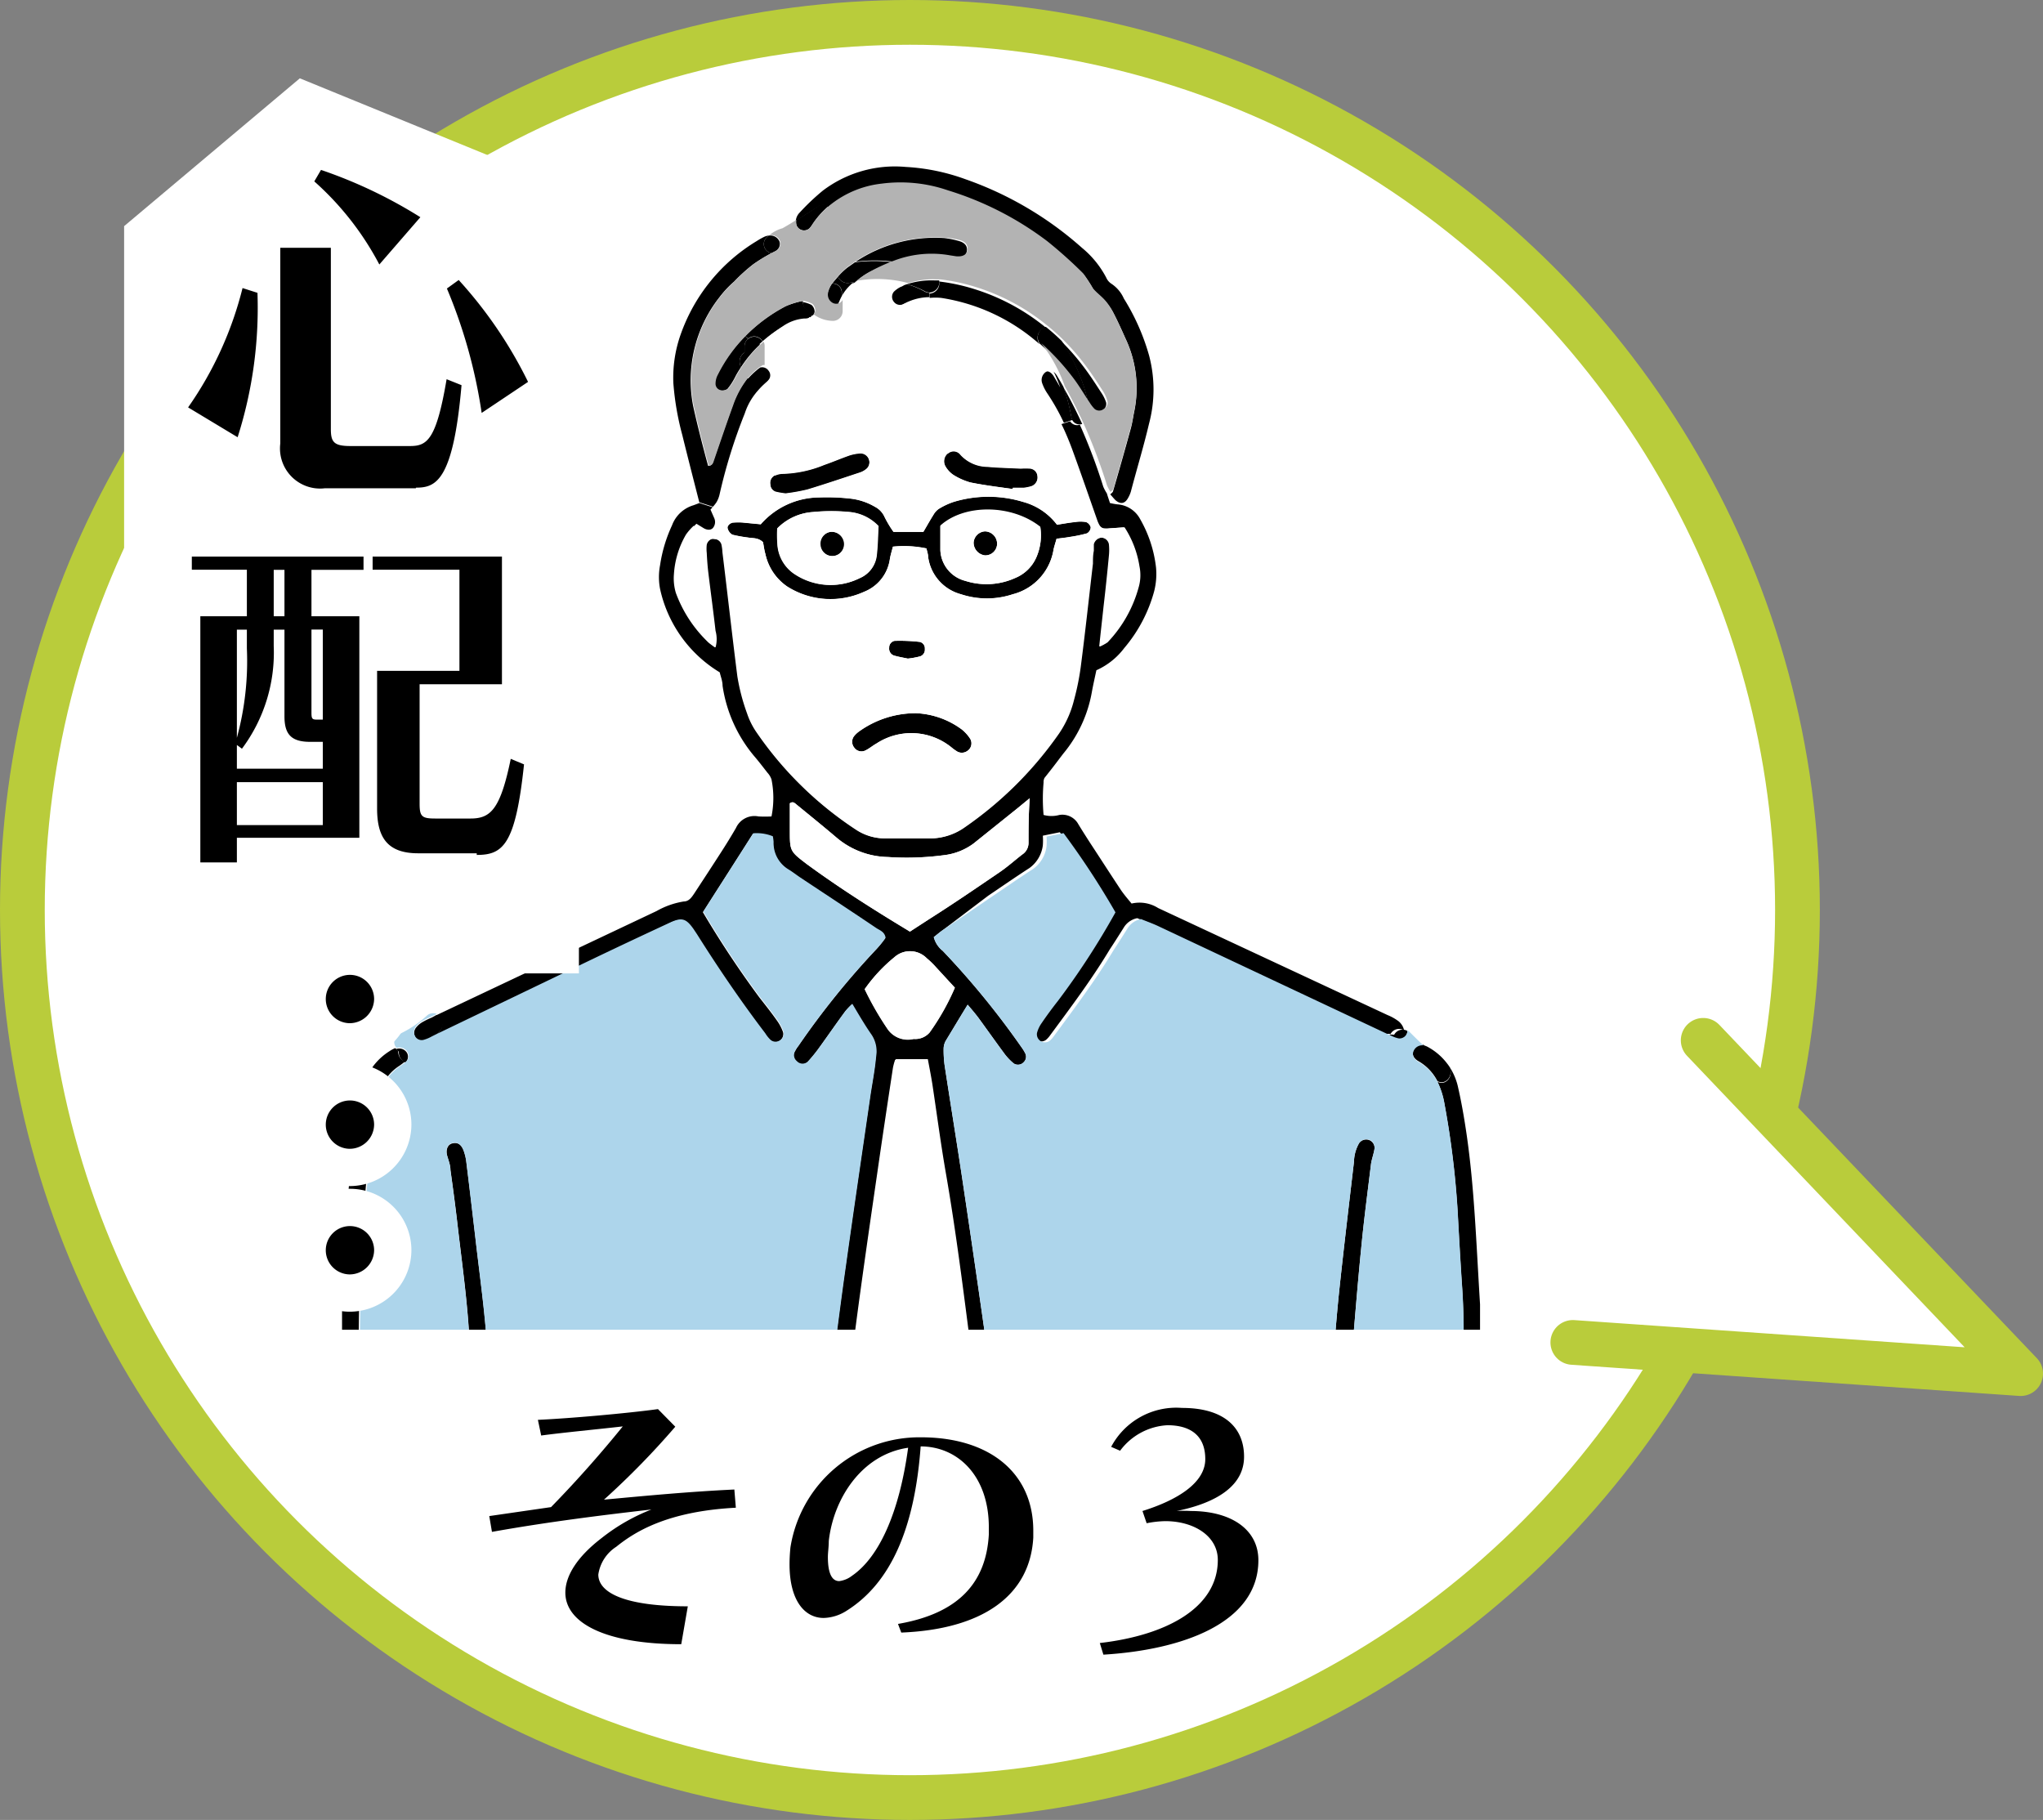 <svg id="レイヤー_2" data-name="レイヤー 2" xmlns="http://www.w3.org/2000/svg" viewBox="0 0 136.96 122"><rect x="0" y="0" width="136.96" height="122" fill="#808080" stroke="none"/><defs><style>.cls-1,.cls-3,.cls-5,.cls-6{fill:#fff;}.cls-1,.cls-6{stroke:#b9cc3b;stroke-width:3px;}.cls-1{stroke-miterlimit:10;}.cls-2{fill:#add5eb;}.cls-4{fill:#b3b3b3;}.cls-5{stroke:#fff;stroke-width:5px;}.cls-5,.cls-6{stroke-linecap:round;stroke-linejoin:round;}</style></defs><circle class="cls-1" cx="61" cy="61" r="59.5"/><path d="M581.33,2727.13a.53.53,0,0,1-.51-.47c0-.13,0-.27,0-.4a.63.63,0,0,1,.84.43c0,.1.05.2.07.3A.66.66,0,0,1,581.33,2727.13Z" transform="translate(-482.74 -2634.69)"/><path d="M579.7,2706c.67.46.08,1.54-.6,1.16a3.22,3.22,0,0,0-1.28-1.34c-.38-.22-.45-.54-.28-.81a.62.62,0,0,1,.62-.29A12.6,12.6,0,0,0,579.7,2706Z" transform="translate(-482.74 -2634.69)"/><path d="M580.46,2707.46c.25,1.08.44,2.18.6,3.28.52,3.58.64,7.2.9,11.39,0,.9,0,2.36,0,3.83a3.74,3.74,0,0,1-.06.75.47.47,0,0,1-.18.28c0-.1-.05-.2-.07-.3a.63.63,0,0,0-.84-.43c0-.12,0-.23,0-.34a44.4,44.4,0,0,0-.07-5.16c-.11-1.65-.2-3.29-.29-4.94a59.24,59.24,0,0,0-.88-7.14,5.45,5.45,0,0,0-.47-1.48c.68.38,1.27-.7.6-1.16a12.6,12.6,0,0,1-1.54-1.28,1.07,1.07,0,0,1,.33.13A4.05,4.05,0,0,1,580.46,2707.46Z" transform="translate(-482.74 -2634.69)"/><path d="M575.88,2704.06a.7.7,0,0,1,.32,0,.64.64,0,0,1,.89-.26.54.54,0,0,1-.59.54,1.88,1.88,0,0,1-.5-.18Z" transform="translate(-482.74 -2634.69)"/><path d="M574.54,2711.12a.56.56,0,0,1,.34.61c-.06.35-.19.69-.23,1-.23,1.89-.48,3.77-.66,5.66-.25,2.49-.44,5-.66,7.49a2.8,2.8,0,0,1-.12.63.59.59,0,0,1-.65.44.6.6,0,0,1-.48-.62v-.11h0c.14-1.64.26-3.28.43-4.92.31-2.92.66-5.83,1-8.75a2.61,2.61,0,0,1,.34-1.23A.59.59,0,0,1,574.54,2711.12Z" transform="translate(-482.74 -2634.69)"/><path d="M557.11,2667.72h0Z" transform="translate(-482.74 -2634.69)"/><path d="M557.1,2667.71Z" transform="translate(-482.74 -2634.69)"/><path d="M556.89,2661.66a.49.49,0,0,1-.25.54.49.49,0,0,1-.6,0,2.27,2.27,0,0,1-.33-.42h0a12,12,0,0,0-1.8-4.19,15.1,15.1,0,0,1,1.39,1.58c.46.59.87,1.23,1.28,1.86A2.63,2.63,0,0,1,556.89,2661.66Z" transform="translate(-482.74 -2634.69)"/><path d="M555.71,2661.73c-.36-.53-.68-1.09-1.07-1.61a16.19,16.19,0,0,0-2.19-2.39h0a.72.72,0,0,1,.4-1.13,13.48,13.48,0,0,1,1.07.95A12,12,0,0,1,555.71,2661.73Z" transform="translate(-482.74 -2634.69)"/><path d="M555.29,2663.11a.55.55,0,0,1-.65-.23.63.63,0,0,1-.08-.22,11.76,11.76,0,0,0-.53-2C554.49,2661.44,554.9,2662.27,555.29,2663.11Z" transform="translate(-482.74 -2634.69)"/><path d="M552.93,2659.58c.27-.13.52,0,.74.42.13.21.25.42.36.62a11.76,11.76,0,0,1,.53,2,.63.63,0,0,0,.08.22l-.58.19a14.64,14.64,0,0,0-1.13-2,3,3,0,0,1-.33-.67A.65.65,0,0,1,552.93,2659.58Z" transform="translate(-482.74 -2634.69)"/><path d="M550.62,2667.47c-1-.14-1.9-.25-2.84-.44a4.3,4.3,0,0,1-1.16-.52,1.73,1.73,0,0,1-.5-.54.69.69,0,0,1,.15-.88.57.57,0,0,1,.86.07,2.48,2.48,0,0,0,1.8.8c.75.07,1.5.08,2.24.12a4.52,4.52,0,0,1,.64,0,.55.55,0,0,1,.48.5.63.63,0,0,1-.39.69,2.82,2.82,0,0,1-.52.11h-.74S550.63,2667.45,550.62,2667.47Z" transform="translate(-482.74 -2634.69)"/><path d="M548.77,2670.31a.83.83,0,0,1,.81.91.79.79,0,0,1-.8.7.86.86,0,0,1-.77-.86A.81.81,0,0,1,548.77,2670.31Z" transform="translate(-482.74 -2634.69)"/><path d="M549.13,2726.85a.56.56,0,0,1-.49.61h0a2.37,2.37,0,0,1,0-.44.59.59,0,0,1,.4-.75C549.1,2726.47,549.11,2726.66,549.13,2726.85Z" transform="translate(-482.74 -2634.69)"/><path d="M547.78,2684.22a.61.61,0,0,1-.14.77.64.64,0,0,1-.71.09,3.36,3.36,0,0,1-.43-.31,4.27,4.27,0,0,0-5-.24c-.25.14-.47.33-.73.46a.59.59,0,0,1-.76-.18.62.62,0,0,1,0-.79,1.7,1.7,0,0,1,.31-.29,6.51,6.51,0,0,1,3.84-1.23,5.56,5.56,0,0,1,3.06,1.09A2.65,2.65,0,0,1,547.78,2684.22Z" transform="translate(-482.74 -2634.69)"/><path d="M547,2650.84c.42.11.6.34.56.66s-.29.48-.76.44l-.39-.06a7.06,7.06,0,0,0-3.77.35,10.21,10.21,0,0,0-2.53,0,9.6,9.6,0,0,1,5.94-1.58A6.06,6.06,0,0,1,547,2650.84Z" transform="translate(-482.74 -2634.69)"/><path d="M543.55,2653.74a5.25,5.25,0,0,1,1.89-.25l.26,0a.69.69,0,0,1-.64.81.71.71,0,0,1-.33-.09A5.55,5.55,0,0,0,543.55,2653.74Z" transform="translate(-482.74 -2634.69)"/><path d="M545.84,2654.66a4.09,4.09,0,0,0-.78,0v-.29a.69.69,0,0,0,.64-.81,12.9,12.9,0,0,1,2.33.5,14.22,14.22,0,0,1,4.81,2.58.72.72,0,0,0-.4,1.13h0A12.87,12.87,0,0,0,545.84,2654.66Z" transform="translate(-482.74 -2634.69)"/><path d="M544.42,2678.69a5.64,5.64,0,0,1-.82.15c-.33-.07-.64-.12-.94-.21a.48.48,0,0,1-.31-.51.45.45,0,0,1,.36-.47,11.88,11.88,0,0,1,1.69.07.44.44,0,0,1,.34.47A.47.47,0,0,1,544.42,2678.69Z" transform="translate(-482.74 -2634.69)"/><path d="M542.67,2654.93a.53.53,0,0,1,0-.69,2.16,2.16,0,0,1,.62-.41l.25-.09a5.55,5.55,0,0,1,1.18.49.71.71,0,0,0,.33.09v.29a3.56,3.56,0,0,0-1.52.35,1.55,1.55,0,0,1-.29.14A.51.51,0,0,1,542.67,2654.93Z" transform="translate(-482.74 -2634.69)"/><path d="M541,2665.49a.58.58,0,0,1-.22.66,1.33,1.33,0,0,1-.37.2c-1.18.39-2.36.79-3.55,1.15a12.64,12.64,0,0,1-1.45.26,5.15,5.15,0,0,1-.65-.11.51.51,0,0,1-.37-.48.56.56,0,0,1,.31-.62,1.31,1.31,0,0,1,.51-.12,7.85,7.85,0,0,0,2.8-.6c.58-.2,1.13-.44,1.71-.64a3,3,0,0,1,.72-.13A.59.59,0,0,1,541,2665.49Z" transform="translate(-482.74 -2634.69)"/><path d="M541.1,2652.9a4.64,4.64,0,0,0-1,.68l-.42.07a.69.69,0,0,1-.76-.42,4.59,4.59,0,0,1,.64-.61l.5-.35a10.21,10.21,0,0,1,2.53,0A11.56,11.56,0,0,0,541.1,2652.9Z" transform="translate(-482.74 -2634.69)"/><path d="M539.48,2727.33a.56.56,0,0,1-.52.14.52.52,0,0,1-.42-.44s0-.06,0-.09A.66.66,0,0,1,539.48,2727.33Z" transform="translate(-482.74 -2634.69)"/><path d="M539.32,2671.11a.8.8,0,0,1-1.6.11.8.8,0,0,1,.73-.88A.84.84,0,0,1,539.32,2671.11Z" transform="translate(-482.74 -2634.69)"/><path d="M538.53,2653.69l.39-.46a.69.69,0,0,0,.76.42l.42-.07a3,3,0,0,0-.86,1.18.24.24,0,0,1-.06.11v-.55A.61.61,0,0,0,538.53,2653.69Z" transform="translate(-482.74 -2634.69)"/><path d="M538.55,2655.09a.62.62,0,0,1-.34-.72,1.88,1.88,0,0,1,.31-.67h0a.61.61,0,0,1,.65.63v.55A.49.49,0,0,1,538.55,2655.09Z" transform="translate(-482.74 -2634.69)"/><path d="M538.26,2648.57a.54.54,0,0,0-.71,0c-.48.32-1,.63-1.46.93a.89.89,0,0,1,.26-.56,15.33,15.33,0,0,1,1.55-1.47,8,8,0,0,1,5.55-1.59,13.83,13.83,0,0,1,4,.82,23.31,23.31,0,0,1,7.82,4.6,6.48,6.48,0,0,1,1.63,2,.94.94,0,0,0,.33.4,2.29,2.29,0,0,1,.85,1,14.77,14.77,0,0,1,1.69,3.81,8.89,8.89,0,0,1,0,4.58c-.36,1.53-.81,3-1.22,4.56a2.09,2.09,0,0,1-.22.48c-.21.34-.5.36-.81.09-.12-.12-.23-.26-.35-.39.07-.07.17-.13.19-.22.4-1.37.79-2.75,1.17-4.13.12-.41.17-.84.26-1.26a7.76,7.76,0,0,0-.59-4.82c-.25-.56-.5-1.12-.78-1.66a3.83,3.83,0,0,0-.53-.8c-.25-.29-.58-.52-.83-.82a9.64,9.64,0,0,0-.65-1,30.45,30.45,0,0,0-2.4-2.15,21.45,21.45,0,0,0-6.66-3.41,9.76,9.76,0,0,0-4.45-.45A6.68,6.68,0,0,0,538.26,2648.57Z" transform="translate(-482.74 -2634.69)"/><path d="M537.14,2655.13a.6.6,0,0,1,.21.45.44.44,0,0,1-.12.26,3.44,3.44,0,0,1-.47-.4.61.61,0,0,1-.19-.5A2,2,0,0,1,537.14,2655.13Z" transform="translate(-482.74 -2634.69)"/><path d="M536.09,2649.46c.49-.3,1-.61,1.46-.93a.54.54,0,0,1,.71,0,5.75,5.75,0,0,0-1.07,1.22,1.64,1.64,0,0,1-.19.25.54.54,0,0,1-.87-.24A1.32,1.32,0,0,1,536.09,2649.46Z" transform="translate(-482.74 -2634.69)"/><path d="M534.46,2651.66a.62.62,0,0,1-.31-1.07.69.69,0,0,1,.13-.11h.07a.65.65,0,0,1,.66.44.56.56,0,0,1-.31.62Z" transform="translate(-482.74 -2634.69)"/><path d="M528.36,2657.14a11.94,11.94,0,0,1,5.11-6.29,4.4,4.4,0,0,1,.56-.31,1,1,0,0,1,.25-.06.69.69,0,0,0-.13.11.62.62,0,0,0,.31,1.07,10.9,10.9,0,0,0-1.23.75,11.47,11.47,0,0,0-1.27,1.15,7,7,0,0,0-1,1.07,9,9,0,0,0-1.75,7.29c.3,1.36.65,2.7,1,4,.28,0,.31-.22.37-.39.42-1.22.83-2.44,1.27-3.65a6.24,6.24,0,0,1,1-1.84h0a.71.71,0,0,0,1-.54c0-.12,0-.24.06-.37a.52.52,0,0,1,.54.23.48.48,0,0,1,0,.6,1.42,1.42,0,0,1-.29.31,4.23,4.23,0,0,0-1.31,1.94,35.56,35.56,0,0,0-1.69,5.43,1.83,1.83,0,0,1-.24.58,4.33,4.33,0,0,1-.37.44l-.93-.3c-.39-1.53-.77-3-1.14-4.51a18.74,18.74,0,0,1-.6-3.49A8.69,8.69,0,0,1,528.36,2657.14Z" transform="translate(-482.74 -2634.69)"/><path d="M533.87,2659.55a.71.71,0,0,1-1,.54h0a4.85,4.85,0,0,1,.56-.55,2.19,2.19,0,0,1,.44-.31l.11,0C533.91,2659.31,533.9,2659.43,533.87,2659.55Z" transform="translate(-482.74 -2634.69)"/><path d="M532.69,2657.22a10.93,10.93,0,0,1,2.71-2,5.49,5.49,0,0,1,1.09-.34l.08,0a.61.61,0,0,0,.19.5,3.44,3.44,0,0,0,.47.4,1.14,1.14,0,0,1-.15.16.7.7,0,0,1-.41.1,2.88,2.88,0,0,0-1.49.55,8.91,8.91,0,0,0-1.3,1,.67.67,0,0,0-.58-.35.66.66,0,0,0-.41.15Z" transform="translate(-482.74 -2634.69)"/><path d="M533.88,2657.61a8.15,8.15,0,0,0-1.48,1.72l-.06-.26a.69.69,0,0,1,.31-.74v-.41a.64.64,0,0,1,.24-.51.66.66,0,0,1,.41-.15A.67.67,0,0,1,533.88,2657.61Z" transform="translate(-482.74 -2634.69)"/><path d="M530.83,2659.8a10.13,10.13,0,0,1,1.86-2.58l.2.19a.64.64,0,0,0-.24.51v.41a.69.69,0,0,0-.31.74l.06.26a6.34,6.34,0,0,0-.37.62,4.3,4.3,0,0,1-.52.81.63.63,0,0,1-.48.11.44.44,0,0,1-.37-.46A1.3,1.3,0,0,1,530.83,2659.8Z" transform="translate(-482.74 -2634.69)"/><path d="M552.48,2670c-1.92-1.52-5.09-1.54-6.7-.08,0,.53,0,1.06,0,1.6a2.22,2.22,0,0,0,1.68,2.11,4.67,4.67,0,0,0,3.35-.2,2.63,2.63,0,0,0,1.41-1.39A3.68,3.68,0,0,0,552.48,2670Zm-17.63,1.16a2.58,2.58,0,0,0,1.12,2,4.37,4.37,0,0,0,4.39.29,1.88,1.88,0,0,0,1.14-1.58c.07-.63.08-1.28.11-1.91a3.06,3.06,0,0,0-1.93-.94,12.64,12.64,0,0,0-2.46,0,3.68,3.68,0,0,0-2.38,1.09A7.92,7.92,0,0,0,534.85,2671.16Zm-2.35-1.44,1.24.12a5.25,5.25,0,0,1,3.93-1.8,13.78,13.78,0,0,1,2,.07,4.15,4.15,0,0,1,1.73.56,1.41,1.41,0,0,1,.64.68,7.45,7.45,0,0,0,.6,1h2c.22-.37.44-.77.68-1.15a1.2,1.2,0,0,1,.35-.39,4.74,4.74,0,0,1,1-.47,8,8,0,0,1,4.66,0,4.23,4.23,0,0,1,2.27,1.53c.44-.07.82-.14,1.21-.18a2.3,2.3,0,0,1,.74,0,.5.5,0,0,1,.24.2.31.31,0,0,1,.07.17.5.5,0,0,1-.25.39,9.18,9.18,0,0,1-1.16.24c-.27.05-.56.08-.88.12-.07.26-.15.49-.2.72a3.7,3.7,0,0,1-2.73,3,5.52,5.52,0,0,1-3.48,0,3,3,0,0,1-2.2-2.51c0-.18-.07-.35-.11-.56a7.33,7.33,0,0,0-2.25-.12c-.08.32-.17.59-.21.87a2.77,2.77,0,0,1-1.73,2.16,5.42,5.42,0,0,1-5.15-.36,3.54,3.54,0,0,1-1.46-2.18c-.08-.27-.11-.56-.16-.79-.33-.32-.7-.25-1-.31a9.23,9.23,0,0,1-1.05-.19.68.68,0,0,1-.31-.39.22.22,0,0,1,0-.17.48.48,0,0,1,.37-.25A4.68,4.68,0,0,1,532.5,2669.72Z" transform="translate(-482.74 -2634.69)"/><path d="M515.55,2726.6c0-.07,0,0,0,.15a.52.52,0,0,1-.42.43.5.5,0,0,1-.55-.24,1.77,1.77,0,0,1-.2-.6,14.74,14.74,0,0,1-.15-1.49c-.12-2.72-.51-5.41-.82-8.1-.14-1.21-.3-2.41-.47-3.62,0-.35-.15-.69-.23-1s0-.7.35-.79.59.06.75.45a3.35,3.35,0,0,1,.2.83c.21,1.7.41,3.4.61,5.11.17,1.49.37,3,.53,4.47S515.41,2725,515.55,2726.6Z" transform="translate(-482.74 -2634.69)"/><path d="M522.31,2699.14l-10.4,5,.29-.31a.66.66,0,0,0-.24-1.07l14.8-7a5.42,5.42,0,0,1,1.82-.64c.36,0,.55-.31.73-.58.57-.87,1.14-1.74,1.7-2.61.37-.57.73-1.15,1.07-1.74a1.36,1.36,0,0,1,1.51-.77,8,8,0,0,0,.87,0,6.27,6.27,0,0,0,0-2.48,1.26,1.26,0,0,0-.27-.45c-.29-.37-.57-.74-.87-1.09a9.46,9.46,0,0,1-2.14-4.74c0-.32-.13-.63-.19-.9a8.7,8.7,0,0,1-4-5.59,4.24,4.24,0,0,1,0-1.59,9.67,9.67,0,0,1,.8-2.67,2.2,2.2,0,0,1,1.44-1.35l.4-.15.93.3.25.57a.63.63,0,0,1-.2.77.54.54,0,0,1-.36.15.7.7,0,0,1-.33-.1l-.49-.3a3.72,3.72,0,0,0-.51.58,6,6,0,0,0-.81,2.65,3.38,3.38,0,0,0,.13,1.27,8.74,8.74,0,0,0,2,3.42c.12.12.27.21.47.37a2.1,2.1,0,0,0,0-1.11c-.15-1.32-.33-2.63-.49-3.95-.05-.43-.08-.86-.1-1.28a2.45,2.45,0,0,1,0-.54.53.53,0,0,1,.34-.39.44.44,0,0,1,.2,0,.52.52,0,0,1,.49.36,3.07,3.07,0,0,1,.07.53c.34,2.77.65,5.55,1,8.31a13.42,13.42,0,0,0,.65,2.49,5,5,0,0,0,.62,1.25,24.12,24.12,0,0,0,6.71,6.57,3.48,3.48,0,0,0,1.83.56c1.07,0,2.15,0,3.22,0a4,4,0,0,0,2.2-.76,25,25,0,0,0,6.29-6.27,6.94,6.94,0,0,0,1-2.24,17,17,0,0,0,.45-2.21c.3-2.31.55-4.63.82-6.94,0-.29,0-.57.06-.86,0-.14,0-.29,0-.43a.59.59,0,0,1,.53-.45.54.54,0,0,1,.53.45,3.76,3.76,0,0,1,0,.75q-.16,1.71-.36,3.42c-.09.85-.19,1.71-.29,2.68a3.51,3.51,0,0,0,.51-.28,8.62,8.62,0,0,0,2.09-3.71,2.92,2.92,0,0,0,.05-1.38,6.7,6.7,0,0,0-1-2.62l-1,.07a1.58,1.58,0,0,1-.4,0,.47.47,0,0,1-.3-.25,1.85,1.85,0,0,1-.11-.24c-.57-1.62-1.13-3.25-1.72-4.86-.21-.56-.44-1.11-.7-1.64l.58-.19a.55.55,0,0,0,.65.23,37.66,37.66,0,0,1,1.57,4.15,2.79,2.79,0,0,0,.24.45c.06.2.13.4.21.65a4.37,4.37,0,0,0,.5.09,1.87,1.87,0,0,1,1.53,1,8.41,8.41,0,0,1,1.06,3.25,4.7,4.7,0,0,1-.13,1.59,9.88,9.88,0,0,1-2,3.79,4.77,4.77,0,0,1-1.87,1.49c-.1.47-.21.95-.3,1.44a8.85,8.85,0,0,1-1.92,4.15l-.26.34c-.32.43-.65.85-1,1.29a.62.62,0,0,0-.06.31,12.1,12.1,0,0,0,0,2.17,2,2,0,0,0,1.06,0,1.22,1.22,0,0,1,1.27.62c.26.43.53.85.8,1.27.69,1.05,1.37,2.11,2.06,3.15.22.32.48.62.71.9a2.34,2.34,0,0,1,1.78.3l15.39,7.18a3.15,3.15,0,0,1,.74.42,1.08,1.08,0,0,1,.34.52s0,.05,0,.07a.64.64,0,0,0-.89.26.7.7,0,0,0-.32,0l-15.53-7.31c-.39-.18-.79-.32-1.13-.46a1.36,1.36,0,0,0-.91.64c-.31.49-.63,1-.93,1.45-1.2,2-2.6,3.86-4,5.76a1.64,1.64,0,0,1-.28.31.54.54,0,0,1-.85-.53,2.07,2.07,0,0,1,.32-.67c.34-.5.71-1,1.08-1.47a51.15,51.15,0,0,0,3.86-5.94,54.27,54.27,0,0,0-3.48-5.31l-1.14.23a4.45,4.45,0,0,1,0,.65,2.21,2.21,0,0,1-.9,1.52c-.93.6-1.85,1.24-2.77,1.86L546,2697c-.24.16-.45.35-.66.51a1.71,1.71,0,0,0,.6.92,55,55,0,0,1,5.3,6.49,2.67,2.67,0,0,1,.22.36.5.5,0,0,1-.08.6.52.52,0,0,1-.68.1,3.78,3.78,0,0,1-.59-.61c-.6-.81-1.18-1.63-1.77-2.44-.21-.28-.44-.55-.73-.89-.53.86-1,1.65-1.48,2.44a1.14,1.14,0,0,0-.13.51,7.59,7.59,0,0,0,.06,1.07c.4,2.63.83,5.24,1.22,7.86q.86,5.74,1.67,11.49c0,.3.08.61.11.91a.59.59,0,0,0-.4.75,2.37,2.37,0,0,0,0,.44.59.59,0,0,1-.63-.46c-.1-.6-.16-1.21-.24-1.81-.51-3.94-1-7.89-1.68-11.81-.35-2-.61-4-.92-6.05-.09-.56-.2-1.12-.3-1.65h-2.14a3.63,3.63,0,0,0-.15.55c-.36,2.37-.72,4.75-1.06,7.12-.5,3.44-1,6.88-1.45,10.32-.12.93-.2,1.85-.31,2.78a3,3,0,0,1-.17.72.54.54,0,0,1-.1.16.66.66,0,0,0-1-.39,2.54,2.54,0,0,1,0-.55c.3-2.31.59-4.62.92-6.92.52-3.73,1.07-7.45,1.61-11.17.09-.64.21-1.27.3-1.91.05-.32.08-.64.12-1a2,2,0,0,0-.37-1.42c-.42-.61-.8-1.26-1.24-2a4.77,4.77,0,0,0-.45.47c-.62.84-1.21,1.7-1.82,2.54a10.7,10.7,0,0,1-.68.83.52.52,0,0,1-.77,0,.52.52,0,0,1-.11-.68,2,2,0,0,1,.23-.36,54,54,0,0,1,5.26-6.52,7.09,7.09,0,0,0,.57-.71c-.07-.4-.38-.49-.61-.64-1.69-1.14-3.4-2.26-5.1-3.39-.27-.18-.52-.38-.8-.55a2.07,2.07,0,0,1-1-1.86,3.06,3.06,0,0,0-.05-.36,2.85,2.85,0,0,0-1.31-.2c-1.09,1.72-2.21,3.46-3.35,5.25a66.89,66.89,0,0,0,3.8,5.73c.4.51.79,1,1.17,1.54a3.07,3.07,0,0,1,.4.76.54.54,0,0,1-.29.63.51.51,0,0,1-.6-.09,2.27,2.27,0,0,1-.33-.42c-1.63-2.14-3.14-4.36-4.57-6.63l-.24-.36c-.49-.69-.77-.79-1.54-.44Q525,2697.87,522.31,2699.14Zm29.38-7.94c0-.92,0-1.85.08-3l-.84.69-2.93,2.35a4.14,4.14,0,0,1-2,.78,18.83,18.83,0,0,1-3.75.12,5.47,5.47,0,0,1-3.44-1.31c-.87-.74-1.76-1.46-2.64-2.18-.14-.11-.26-.27-.48-.11,0,.59,0,1.19,0,1.8,0,1.41,0,1.41,1.17,2.3l.18.13c2.16,1.57,4.43,3,6.7,4.37l1.28-.83c1.58-1,3.16-2.08,4.73-3.15.53-.35,1-.78,1.52-1.18A.91.91,0,0,0,551.69,2691.2Zm-6.62,12.7a15.92,15.92,0,0,0,1.69-3l-1.27-1.38a5.86,5.86,0,0,0-.62-.6,1.56,1.56,0,0,0-2.15-.07,10.61,10.61,0,0,0-2,2.15,20.44,20.44,0,0,0,1.5,2.62,1.65,1.65,0,0,0,1.76.71A1.26,1.26,0,0,0,545.07,2703.9Z" transform="translate(-482.74 -2634.69)"/><path d="M512,2702.73a.66.66,0,0,1,.24,1.07l-.29.31-.26.13a2.33,2.33,0,0,1-.49.21.51.51,0,0,1-.58-.16.59.59,0,0,1,0-.7,1.52,1.52,0,0,1,.4-.36,5.21,5.21,0,0,1,.67-.33Z" transform="translate(-482.74 -2634.69)"/><path d="M510,2705.23a.52.52,0,0,1-.08.68.72.72,0,0,1-.44-.73,1.12,1.12,0,0,1-.2-.18l.06,0A.61.61,0,0,1,510,2705.23Z" transform="translate(-482.74 -2634.69)"/><path d="M506.85,2726.85a.59.59,0,0,1-.5.49.55.55,0,0,1-.25,0l.08-.06v0a.6.6,0,0,1,.68-.63A2.81,2.81,0,0,1,506.85,2726.85Z" transform="translate(-482.74 -2634.69)"/><path d="M506.86,2726.21c0,.12,0,.23,0,.35a.6.6,0,0,0-.68.63v0l-.08.06a.55.55,0,0,1-.31-.37,4,4,0,0,1-.12-.84c0-1.15,0-2.3,0-3.44,0-.72.07-1.43.1-2.15a91.33,91.33,0,0,1,.88-10.7c.11-.74.25-1.49.43-2.21a4.1,4.1,0,0,1,1.75-2.37,2,2,0,0,1,.41-.22,1.12,1.12,0,0,0,.2.18.72.72,0,0,0,.44.73h0a4.8,4.8,0,0,1-.43.32,3.12,3.12,0,0,0-1.32,2c-.21,1.13-.44,2.25-.59,3.38a115.42,115.42,0,0,0-.75,12.87C506.79,2725.06,506.84,2725.64,506.86,2726.21Z" transform="translate(-482.74 -2634.69)"/><path class="cls-2" d="M537.75,2729.73a.62.62,0,0,1,.47-.24c.33,0,.67,0,1-.06a3.26,3.26,0,0,0,.26-2.09h0a.56.56,0,0,1-.52.14.52.52,0,0,1-.42-.44s0-.06,0-.09a2.54,2.54,0,0,1,0-.55c.3-2.31.59-4.62.92-6.92.52-3.73,1.07-7.45,1.61-11.17.09-.64.21-1.27.3-1.91.05-.32.08-.64.12-1a2,2,0,0,0-.37-1.42c-.42-.61-.8-1.26-1.24-2a4.77,4.77,0,0,0-.45.47c-.62.84-1.21,1.7-1.82,2.54a10.7,10.7,0,0,1-.68.83.52.52,0,0,1-.77,0,.52.52,0,0,1-.11-.68,2,2,0,0,1,.23-.36,54,54,0,0,1,5.26-6.52,7.09,7.09,0,0,0,.57-.71c-.07-.4-.38-.49-.61-.64-1.69-1.14-3.4-2.26-5.1-3.39-.27-.18-.52-.38-.8-.55a2.07,2.07,0,0,1-1-1.86,3.06,3.06,0,0,0-.05-.36,2.85,2.85,0,0,0-1.31-.2c-1.09,1.72-2.21,3.46-3.35,5.25a66.89,66.89,0,0,0,3.8,5.73c.4.51.79,1,1.17,1.54a3.07,3.07,0,0,1,.4.76.54.54,0,0,1-.29.63.51.51,0,0,1-.6-.09,2.27,2.27,0,0,1-.33-.42c-1.63-2.14-3.14-4.36-4.57-6.63l-.24-.36c-.49-.69-.77-.79-1.54-.44q-2.68,1.24-5.35,2.52l-10.4,5-.26.13a2.33,2.33,0,0,1-.49.21.51.51,0,0,1-.58-.16.59.59,0,0,1,0-.7,1.52,1.52,0,0,1,.4-.36,5.21,5.21,0,0,1,.67-.33l.34-.17a.62.62,0,0,0-.69.14,7.22,7.22,0,0,1-1.82,1.21.58.58,0,0,0-.19.92l.06,0a.61.61,0,0,1,.66.25.52.52,0,0,1-.08.68h0a4.8,4.8,0,0,1-.43.32,3.12,3.12,0,0,0-1.32,2c-.21,1.13-.44,2.25-.59,3.38a115.42,115.42,0,0,0-.75,12.87c0,.57,0,1.15.06,1.72,0,.12,0,.23,0,.35a2.81,2.81,0,0,1,0,.29.59.59,0,0,1-.5.49.55.55,0,0,1-.25,0,.58.58,0,0,0-.16.21,6.78,6.78,0,0,0-.41,2.58l32.2-.33S537.74,2729.74,537.75,2729.73Zm-22.21-3a.52.52,0,0,1-.42.43.5.5,0,0,1-.55-.24,1.77,1.77,0,0,1-.2-.6,14.74,14.74,0,0,1-.15-1.49c-.12-2.72-.51-5.41-.82-8.1-.14-1.21-.3-2.41-.47-3.62,0-.35-.15-.69-.23-1s0-.7.35-.79.59.06.75.45a3.35,3.35,0,0,1,.2.83c.21,1.7.41,3.4.61,5.11.17,1.49.37,3,.53,4.47s.27,2.85.41,4.44C515.56,2726.53,515.56,2726.64,515.54,2726.75Z" transform="translate(-482.74 -2634.69)"/><path class="cls-2" d="M581.71,2727a.66.66,0,0,1-.38.14.53.53,0,0,1-.51-.47c0-.13,0-.27,0-.4s0-.23,0-.34a44.4,44.4,0,0,0-.07-5.16c-.11-1.65-.2-3.29-.29-4.94a59.24,59.24,0,0,0-.88-7.14,5.45,5.45,0,0,0-.47-1.48,3.22,3.22,0,0,0-1.28-1.34c-.38-.22-.45-.54-.28-.81a.62.62,0,0,1,.62-.29c-.32-.29-.63-.6-.94-.91a.57.57,0,0,0-.13-.1.54.54,0,0,1-.59.54,1.88,1.88,0,0,1-.5-.18l-.12-.05-15.53-7.31c-.39-.18-.79-.32-1.13-.46a1.36,1.36,0,0,0-.91.64c-.31.49-.63,1-.93,1.45-1.2,2-2.6,3.86-4,5.76a1.64,1.64,0,0,1-.28.31.54.54,0,0,1-.85-.53,2.07,2.07,0,0,1,.32-.67c.34-.5.71-1,1.08-1.47a51.15,51.15,0,0,0,3.86-5.94,54.27,54.27,0,0,0-3.48-5.31l-1.14.23a4.45,4.45,0,0,1,0,.65,2.21,2.21,0,0,1-.9,1.52c-.93.6-1.85,1.24-2.77,1.86L546,2697c-.24.16-.45.35-.66.51a1.71,1.71,0,0,0,.6.92,55,55,0,0,1,5.3,6.49,2.67,2.67,0,0,1,.22.36.5.5,0,0,1-.08.6.52.52,0,0,1-.68.1,3.78,3.78,0,0,1-.59-.61c-.6-.81-1.18-1.63-1.77-2.44-.21-.28-.44-.55-.73-.89-.53.86-1,1.65-1.48,2.44a1.14,1.14,0,0,0-.13.51,7.59,7.59,0,0,0,.06,1.07c.4,2.63.83,5.24,1.22,7.86q.86,5.74,1.67,11.49c0,.3.08.61.11.91s0,.39,0,.58a.56.56,0,0,1-.49.61h0a2.34,2.34,0,0,0,.48,1.59c0,.07,0,.15,0,.22a.59.59,0,0,0,0,.13h0a1,1,0,0,1,.15.24l32.35-.34A9.4,9.4,0,0,0,581.71,2727Zm-6.83-15.26c-.06.35-.19.69-.23,1-.23,1.89-.48,3.77-.66,5.66-.25,2.49-.44,5-.66,7.49a2.8,2.8,0,0,1-.12.63.59.59,0,0,1-.65.44.6.6,0,0,1-.48-.62v-.11h0c.14-1.64.26-3.28.43-4.92.31-2.92.66-5.83,1-8.75a2.61,2.61,0,0,1,.34-1.23.59.59,0,0,1,.66-.24A.56.56,0,0,1,574.88,2711.73Z" transform="translate(-482.74 -2634.69)"/><path class="cls-3" d="M530.19,2677.72c.12.12.27.21.47.37a2.1,2.1,0,0,0,0-1.11c-.15-1.32-.33-2.63-.49-3.95-.05-.43-.08-.86-.1-1.28a2.45,2.45,0,0,1,0-.54.53.53,0,0,1,.34-.39.44.44,0,0,1,.2,0,.52.52,0,0,1,.49.36,3.07,3.07,0,0,1,.07.53c.34,2.77.65,5.55,1,8.31a13.42,13.42,0,0,0,.65,2.49,5,5,0,0,0,.62,1.25,24.12,24.12,0,0,0,6.71,6.57,3.48,3.48,0,0,0,1.83.56c1.07,0,2.15,0,3.22,0a4,4,0,0,0,2.2-.76,25,25,0,0,0,6.29-6.27,6.94,6.94,0,0,0,1-2.24,17,17,0,0,0,.45-2.21c.3-2.31.55-4.63.82-6.94,0-.29,0-.57.06-.86,0-.14,0-.29,0-.43a.59.59,0,0,1,.53-.45.54.54,0,0,1,.53.45,3.76,3.76,0,0,1,0,.75q-.16,1.71-.36,3.42c-.09.85-.19,1.71-.29,2.68a3.51,3.51,0,0,0,.51-.28,8.62,8.62,0,0,0,2.09-3.71,2.92,2.92,0,0,0,.05-1.38,6.7,6.7,0,0,0-1-2.62l-1,.07a1.58,1.58,0,0,1-.4,0,.47.47,0,0,1-.3-.25,1.85,1.85,0,0,1-.11-.24c-.57-1.62-1.13-3.25-1.72-4.86-.21-.56-.44-1.11-.7-1.64a14.64,14.64,0,0,0-1.13-2,3,3,0,0,1-.33-.67.65.65,0,0,1,.33-.82c.27-.13.52,0,.74.42.13.21.25.42.36.62a10.2,10.2,0,0,0-1.58-2.89,12.87,12.87,0,0,0-6.61-3.07,4.09,4.09,0,0,0-.78,0,3.56,3.56,0,0,0-1.52.35,1.55,1.55,0,0,1-.29.14.51.51,0,0,1-.58-.17.53.53,0,0,1,0-.69,2.16,2.16,0,0,1,.62-.41l.25-.09a8,8,0,0,0-3.45-.16,3,3,0,0,0-.86,1.18.24.24,0,0,1-.06.11v.76a.65.65,0,0,1-.65.65,2.23,2.23,0,0,1-1.3-.44,1.14,1.14,0,0,1-.15.16.7.7,0,0,1-.41.1,2.88,2.88,0,0,0-1.49.55,8.91,8.91,0,0,0-1.3,1,.64.64,0,0,1,.07.31c0,.41,0,.84,0,1.26a.52.52,0,0,1,.54.23.48.48,0,0,1,0,.6,1.42,1.42,0,0,1-.29.31,4.23,4.23,0,0,0-1.31,1.94,35.56,35.56,0,0,0-1.69,5.43,1.83,1.83,0,0,1-.24.58,4.33,4.33,0,0,1-.37.44l.25.57a.63.63,0,0,1-.2.77.54.54,0,0,1-.36.15.7.7,0,0,1-.33-.1l-.49-.3a3.72,3.72,0,0,0-.51.58,6,6,0,0,0-.81,2.65,3.38,3.38,0,0,0,.13,1.27A8.74,8.74,0,0,0,530.19,2677.72Zm17.45,7.27a.64.64,0,0,1-.71.09,3.36,3.36,0,0,1-.43-.31,4.27,4.27,0,0,0-5-.24c-.25.14-.47.33-.73.46a.59.59,0,0,1-.76-.18.62.62,0,0,1,0-.79,1.7,1.7,0,0,1,.31-.29,6.51,6.51,0,0,1,3.84-1.23,5.56,5.56,0,0,1,3.06,1.09,2.65,2.65,0,0,1,.57.63A.61.61,0,0,1,547.64,2685Zm-5.29-6.87a.45.45,0,0,1,.36-.47,11.88,11.88,0,0,1,1.69.07.44.44,0,0,1,.34.47.47.47,0,0,1-.32.5,5.64,5.64,0,0,1-.82.15c-.33-.07-.64-.12-.94-.21A.48.48,0,0,1,542.35,2678.12Zm3.92-13a.57.57,0,0,1,.86.07,2.48,2.48,0,0,0,1.8.8c.75.07,1.5.08,2.24.12a4.52,4.52,0,0,1,.64,0,.55.55,0,0,1,.48.5.63.63,0,0,1-.39.69,2.82,2.82,0,0,1-.52.11h-.74s0,0,0,.06c-1-.14-1.9-.25-2.84-.44a4.3,4.3,0,0,1-1.16-.52,1.73,1.73,0,0,1-.5-.54A.69.69,0,0,1,546.27,2665.09Zm-11.58,1.46a1.31,1.31,0,0,1,.51-.12,7.85,7.85,0,0,0,2.8-.6c.58-.2,1.13-.44,1.71-.64a3,3,0,0,1,.72-.13.6.6,0,0,1,.34,1.09,1.33,1.33,0,0,1-.37.2c-1.18.39-2.36.79-3.55,1.15a12.64,12.64,0,0,1-1.45.26,5.15,5.15,0,0,1-.65-.11.51.51,0,0,1-.37-.48A.56.56,0,0,1,534.69,2666.55Zm-2.83,3.13a4.68,4.68,0,0,1,.64,0l1.24.12a5.25,5.25,0,0,1,3.93-1.8,13.78,13.78,0,0,1,2,.07,4.15,4.15,0,0,1,1.73.56,1.41,1.41,0,0,1,.64.68,7.45,7.45,0,0,0,.6,1h2c.22-.37.44-.77.68-1.15a1.2,1.2,0,0,1,.35-.39,4.74,4.74,0,0,1,1-.47,8,8,0,0,1,4.66,0,4.23,4.23,0,0,1,2.27,1.53c.44-.07.82-.14,1.21-.18a2.3,2.3,0,0,1,.74,0,.5.5,0,0,1,.24.2.31.31,0,0,1,.07.17.5.5,0,0,1-.25.39,9.18,9.18,0,0,1-1.16.24c-.27.05-.56.08-.88.12-.07.26-.15.49-.2.72a3.7,3.7,0,0,1-2.73,3,5.52,5.52,0,0,1-3.48,0,3,3,0,0,1-2.2-2.51c0-.18-.07-.35-.11-.56a7.33,7.33,0,0,0-2.25-.12c-.08.32-.17.59-.21.87a2.77,2.77,0,0,1-1.73,2.16,5.42,5.42,0,0,1-5.15-.36,3.54,3.54,0,0,1-1.46-2.18c-.08-.27-.11-.56-.16-.79-.33-.32-.7-.25-1-.31a9.23,9.23,0,0,1-1.05-.19.68.68,0,0,1-.31-.39.22.22,0,0,1,0-.17A.48.48,0,0,1,531.86,2669.68Z" transform="translate(-482.74 -2634.69)"/><path class="cls-3" d="M544,2704.34a1.26,1.26,0,0,0,1.05-.44,15.92,15.92,0,0,0,1.69-3l-1.27-1.38a5.86,5.86,0,0,0-.62-.6,1.56,1.56,0,0,0-2.15-.07,10.61,10.61,0,0,0-2,2.15,20.44,20.44,0,0,0,1.5,2.62A1.65,1.65,0,0,0,544,2704.34Z" transform="translate(-482.74 -2634.69)"/><path class="cls-3" d="M551.3,2691.93a.91.91,0,0,0,.39-.73c0-.92,0-1.85.08-3l-.84.69-2.93,2.35a4.14,4.14,0,0,1-2,.78,18.83,18.83,0,0,1-3.75.12,5.47,5.47,0,0,1-3.44-1.31c-.87-.74-1.76-1.46-2.64-2.18-.14-.11-.26-.27-.48-.11,0,.59,0,1.19,0,1.8,0,1.41,0,1.41,1.17,2.3l.18.13c2.16,1.57,4.43,3,6.7,4.37l1.28-.83c1.58-1,3.16-2.08,4.73-3.15C550.31,2692.76,550.8,2692.33,551.3,2691.93Z" transform="translate(-482.74 -2634.69)"/><path class="cls-3" d="M536,2673.15a4.37,4.37,0,0,0,4.39.29,1.88,1.88,0,0,0,1.14-1.58c.07-.63.08-1.28.11-1.91a3.06,3.06,0,0,0-1.93-.94,12.64,12.64,0,0,0-2.46,0,3.68,3.68,0,0,0-2.38,1.09,7.92,7.92,0,0,0,0,1.09A2.58,2.58,0,0,0,536,2673.15Zm2.48-2.81a.84.84,0,0,1,.87.77.8.8,0,0,1-1.6.11A.8.8,0,0,1,538.45,2670.34Z" transform="translate(-482.74 -2634.69)"/><path class="cls-3" d="M547.46,2673.63a4.67,4.67,0,0,0,3.35-.2,2.63,2.63,0,0,0,1.41-1.39,3.68,3.68,0,0,0,.26-2c-1.92-1.52-5.09-1.54-6.7-.08,0,.53,0,1.06,0,1.6A2.22,2.22,0,0,0,547.46,2673.63Zm1.31-3.32a.83.83,0,0,1,.81.91.79.79,0,0,1-.8.7.86.86,0,0,1-.77-.86A.81.81,0,0,1,548.77,2670.31Z" transform="translate(-482.74 -2634.69)"/><path class="cls-3" d="M538.22,2729.49a.62.62,0,0,0-.47.24.68.68,0,0,0,.11,1,.66.66,0,0,0,.36.08c3.5-.25,7-.25,10.53-.25a.6.6,0,0,0,.62-.49.72.72,0,0,0-.18-.66h0a.59.59,0,0,1,0-.13c0-.07,0-.15,0-.22a2.34,2.34,0,0,1-.48-1.59.59.59,0,0,1-.63-.46c-.1-.6-.16-1.21-.24-1.81-.51-3.94-1-7.89-1.68-11.81-.35-2-.61-4-.92-6.05-.09-.56-.2-1.12-.3-1.65h-2.14a3.63,3.63,0,0,0-.15.55c-.36,2.37-.72,4.75-1.06,7.12-.5,3.44-1,6.88-1.45,10.32-.12.93-.2,1.85-.31,2.78a3,3,0,0,1-.17.72.54.54,0,0,1-.1.16h0a3.26,3.26,0,0,1-.26,2.09C538.89,2729.44,538.55,2729.47,538.22,2729.49Z" transform="translate(-482.74 -2634.69)"/><path class="cls-4" d="M558.14,2657.29c-.25-.56-.5-1.12-.78-1.66a3.83,3.83,0,0,0-.53-.8c-.25-.29-.58-.52-.83-.82a9.64,9.64,0,0,0-.65-1,30.45,30.45,0,0,0-2.4-2.15,21.45,21.45,0,0,0-6.66-3.41,9.76,9.76,0,0,0-4.45-.45,6.68,6.68,0,0,0-3.58,1.54,5.75,5.75,0,0,0-1.07,1.22,1.64,1.64,0,0,1-.19.25.54.54,0,0,1-.87-.24,1.32,1.32,0,0,1,0-.34c-.3.19-.61.38-.93.56a2.4,2.4,0,0,0-.88.46h.07a.65.65,0,0,1,.66.44.56.56,0,0,1-.31.62l-.24.13a10.9,10.9,0,0,0-1.23.75,11.47,11.47,0,0,0-1.27,1.15,7,7,0,0,0-1,1.07,9,9,0,0,0-1.75,7.29c.3,1.36.65,2.7,1,4,.28,0,.31-.22.37-.39.42-1.22.83-2.44,1.27-3.65a6.24,6.24,0,0,1,1-1.84,4.85,4.85,0,0,1,.56-.55,2.19,2.19,0,0,1,.44-.31l.11,0c0-.42,0-.85,0-1.26a.64.64,0,0,0-.07-.31,8.15,8.15,0,0,0-1.48,1.72,6.34,6.34,0,0,0-.37.62,4.3,4.3,0,0,1-.52.81.63.63,0,0,1-.48.11.44.44,0,0,1-.37-.46,1.3,1.3,0,0,1,.17-.61,10.13,10.13,0,0,1,1.86-2.58,10.93,10.93,0,0,1,2.71-2,5.49,5.49,0,0,1,1.09-.34l.08,0a2,2,0,0,1,.57.19.6.6,0,0,1,.21.45.44.44,0,0,1-.12.26,2.23,2.23,0,0,0,1.3.44.65.65,0,0,0,.65-.65v-.76a.49.49,0,0,1-.63.22.62.62,0,0,1-.34-.72,1.88,1.88,0,0,1,.31-.67h0l.39-.46a4.59,4.59,0,0,1,.64-.61l.5-.35a9.6,9.6,0,0,1,5.94-1.58,6.06,6.06,0,0,1,1,.15c.42.11.6.34.56.66s-.29.48-.76.44l-.39-.06a7.06,7.06,0,0,0-3.77.35,11.56,11.56,0,0,0-1.49.67,4.64,4.64,0,0,0-1,.68,8,8,0,0,1,3.45.16,5.25,5.25,0,0,1,1.89-.25l.26,0a12.9,12.9,0,0,1,2.33.5,14.22,14.22,0,0,1,4.81,2.58,13.48,13.48,0,0,1,1.07.95,15.1,15.1,0,0,1,1.39,1.58c.46.59.87,1.23,1.28,1.86a2.63,2.63,0,0,1,.31.68.49.49,0,0,1-.25.54.49.49,0,0,1-.6,0,2.27,2.27,0,0,1-.33-.42h0c-.36-.53-.68-1.09-1.07-1.61a16.19,16.19,0,0,0-2.19-2.39,10.2,10.2,0,0,1,1.58,2.89c.46.82.87,1.65,1.26,2.49a37.66,37.66,0,0,1,1.57,4.15,2.79,2.79,0,0,0,.24.45h0c.07-.07.17-.13.19-.22.4-1.37.79-2.75,1.17-4.13.12-.41.17-.84.26-1.26A7.76,7.76,0,0,0,558.14,2657.29Z" transform="translate(-482.74 -2634.69)"/><rect class="cls-3" x="20.7" y="89.14" width="79.89" height="12.44"/><path d="M524.05,2738.38a2.67,2.67,0,0,0-1.2,1.86c0,1.19,1.7,2.13,6,2.13l-.44,2.54c-5.16,0-7.77-1.46-7.77-3.46,0-1.13.8-2.41,2.45-3.67a12.89,12.89,0,0,1,3.32-1.9c-3.14.36-6.89.82-10.69,1.5l-.18-1.06,4.14-.6c1.84-1.88,3.49-3.78,4.81-5.41-1.76.2-4.07.42-5.47.61l-.22-1.05c2.2-.1,6-.44,8.05-.72l1.16,1.18a53.9,53.9,0,0,1-4.78,4.89c3-.28,5.78-.54,8.74-.68l.1,1.22C527.47,2736,525.29,2737.38,524.05,2738.38Z" transform="translate(-482.74 -2634.69)"/><path d="M543.16,2744.13l-.22-.58c4.07-.7,5.91-2.77,6.09-6,0-.16,0-.32,0-.48,0-3.44-2.08-5.42-4.57-5.42-.4,5.48-2,9.14-4.94,11a3,3,0,0,1-1.56.5c-1.3,0-2.29-1.2-2.29-3.59q0-.54.06-1.14a8.75,8.75,0,0,1,8.75-7.38c4.59,0,7.53,2.38,7.53,6.26,0,.14,0,.3,0,.46C551.79,2741.67,548.59,2743.91,543.16,2744.13ZM538.3,2738c0,.4-.06.76-.06,1.06,0,1.12.28,1.62.76,1.62a1.76,1.76,0,0,0,.86-.36c1.78-1.22,3.16-4.16,3.76-8.58C540.46,2732.2,538.6,2735.22,538.3,2738Z" transform="translate(-482.74 -2634.69)"/><path d="M556.71,2745.61l-.24-.78c4.35-.5,7.91-2.3,7.91-5.57,0-1.6-1.6-2.6-3.52-2.6a6.93,6.93,0,0,0-1.25.14l-.28-.82c2.37-.74,4.21-1.9,4.21-3.48s-1-2.27-2.54-2.27a4.23,4.23,0,0,0-3.17,1.71l-.6-.26a4.94,4.94,0,0,1,4.75-2.61c2.9,0,4.16,1.38,4.16,3.27,0,2.34-2.64,3.26-4.52,3.64a7.55,7.55,0,0,1,.94,0c2.72,0,4.54,1.24,4.54,3.3C567.1,2743.49,562,2745.29,556.71,2745.61Z" transform="translate(-482.74 -2634.69)"/><polygon class="cls-3" points="38.81 65.25 8.32 65.25 8.32 15.16 20.1 5.25 38.81 12.9 38.81 65.25"/><path class="cls-5" d="M498.67,2664l-3.32-2A24.06,24.06,0,0,0,499,2654l1,.32A28.55,28.55,0,0,1,498.67,2664Zm11.95,3.42h-6.09a2.69,2.69,0,0,1-3-3v-13.12h3.39v12.15c0,.87.2,1.14,1.31,1.14h4c1.14,0,1.76-.4,2.45-4.48l1,.4C513.12,2667,511.93,2667.38,510.62,2667.38Zm-2.45-15a19.69,19.69,0,0,0-4.36-5.57l.45-.77a31.77,31.77,0,0,1,6.66,3.17Zm6.86,9.95a34.47,34.47,0,0,0-2.33-8.34l.79-.57a29.21,29.21,0,0,1,4.65,6.83Z" transform="translate(-482.74 -2634.69)"/><path class="cls-5" d="M503.62,2672.89V2676h3.21v14.85h-8.21v1.65h-2.45V2676h3.12v-3.12H495.6V2672h11.51v.89Zm.76,11.53h-.84c-1.26,0-1.73-.49-1.73-1.71v-5.81h-.72V2678a10.76,10.76,0,0,1-2.13,6.88l-.34-.25v1.59h5.76Zm-5.09-7.52h-.67v7.25a19.59,19.59,0,0,0,.67-6Zm5.09,10.22h-5.76V2690h5.76Zm-2.57-14.23h-.72V2676h.72Zm2.57,4h-.76v5.57c0,.42.05.47.39.47h.37Zm10.32,15h-3.93c-2.08,0-2.75-1.09-2.75-3v-9.23h5.52v-6.78h-5.82V2672h8.67v8.56h-5.52v8c0,.87.15,1,1.06,1h2.35c1.34,0,2-.59,2.7-4l.89.37C517.3,2691.33,516.46,2692,514.7,2692Z" transform="translate(-482.74 -2634.69)"/><path class="cls-5" d="M506.17,2703.28a1.62,1.62,0,1,1,1.65-1.6A1.64,1.64,0,0,1,506.17,2703.28Z" transform="translate(-482.74 -2634.69)"/><path class="cls-5" d="M506.17,2711.7a1.62,1.62,0,1,1,1.65-1.6A1.64,1.64,0,0,1,506.17,2711.7Z" transform="translate(-482.74 -2634.69)"/><path class="cls-5" d="M506.17,2720.12a1.62,1.62,0,1,1,1.65-1.6A1.64,1.64,0,0,1,506.17,2720.12Z" transform="translate(-482.74 -2634.69)"/><path d="M498.67,2664l-3.32-2A24.06,24.06,0,0,0,499,2654l1,.32A28.55,28.55,0,0,1,498.67,2664Zm11.95,3.42h-6.09a2.69,2.69,0,0,1-3-3v-13.12h3.39v12.15c0,.87.2,1.14,1.31,1.14h4c1.14,0,1.76-.4,2.45-4.48l1,.4C513.12,2667,511.93,2667.38,510.62,2667.38Zm-2.45-15a19.69,19.69,0,0,0-4.36-5.57l.45-.77a31.77,31.77,0,0,1,6.66,3.17Zm6.86,9.95a34.47,34.47,0,0,0-2.33-8.34l.79-.57a29.21,29.21,0,0,1,4.65,6.83Z" transform="translate(-482.74 -2634.69)"/><path d="M503.62,2672.89V2676h3.21v14.85h-8.21v1.65h-2.45V2676h3.12v-3.12H495.6V2672h11.51v.89Zm.76,11.53h-.84c-1.26,0-1.73-.49-1.73-1.71v-5.81h-.72V2678a10.76,10.76,0,0,1-2.13,6.88l-.34-.25v1.59h5.76Zm-5.09-7.52h-.67v7.25a19.59,19.59,0,0,0,.67-6Zm5.09,10.22h-5.76V2690h5.76Zm-2.57-14.23h-.72V2676h.72Zm2.57,4h-.76v5.57c0,.42.05.47.39.47h.37Zm10.32,15h-3.93c-2.08,0-2.75-1.09-2.75-3v-9.23h5.52v-6.78h-5.82V2672h8.67v8.56h-5.52v8c0,.87.15,1,1.06,1h2.35c1.34,0,2-.59,2.7-4l.89.37C517.3,2691.33,516.46,2692,514.7,2692Z" transform="translate(-482.74 -2634.69)"/><path d="M506.17,2703.28a1.62,1.62,0,1,1,1.65-1.6A1.64,1.64,0,0,1,506.17,2703.28Z" transform="translate(-482.74 -2634.69)"/><path d="M506.17,2711.7a1.62,1.62,0,1,1,1.65-1.6A1.64,1.64,0,0,1,506.17,2711.7Z" transform="translate(-482.74 -2634.69)"/><path d="M506.17,2720.12a1.62,1.62,0,1,1,1.65-1.6A1.64,1.64,0,0,1,506.17,2720.12Z" transform="translate(-482.74 -2634.69)"/><polyline class="cls-6" points="105.44 89.99 135.46 92.08 114.18 69.74"/></svg>